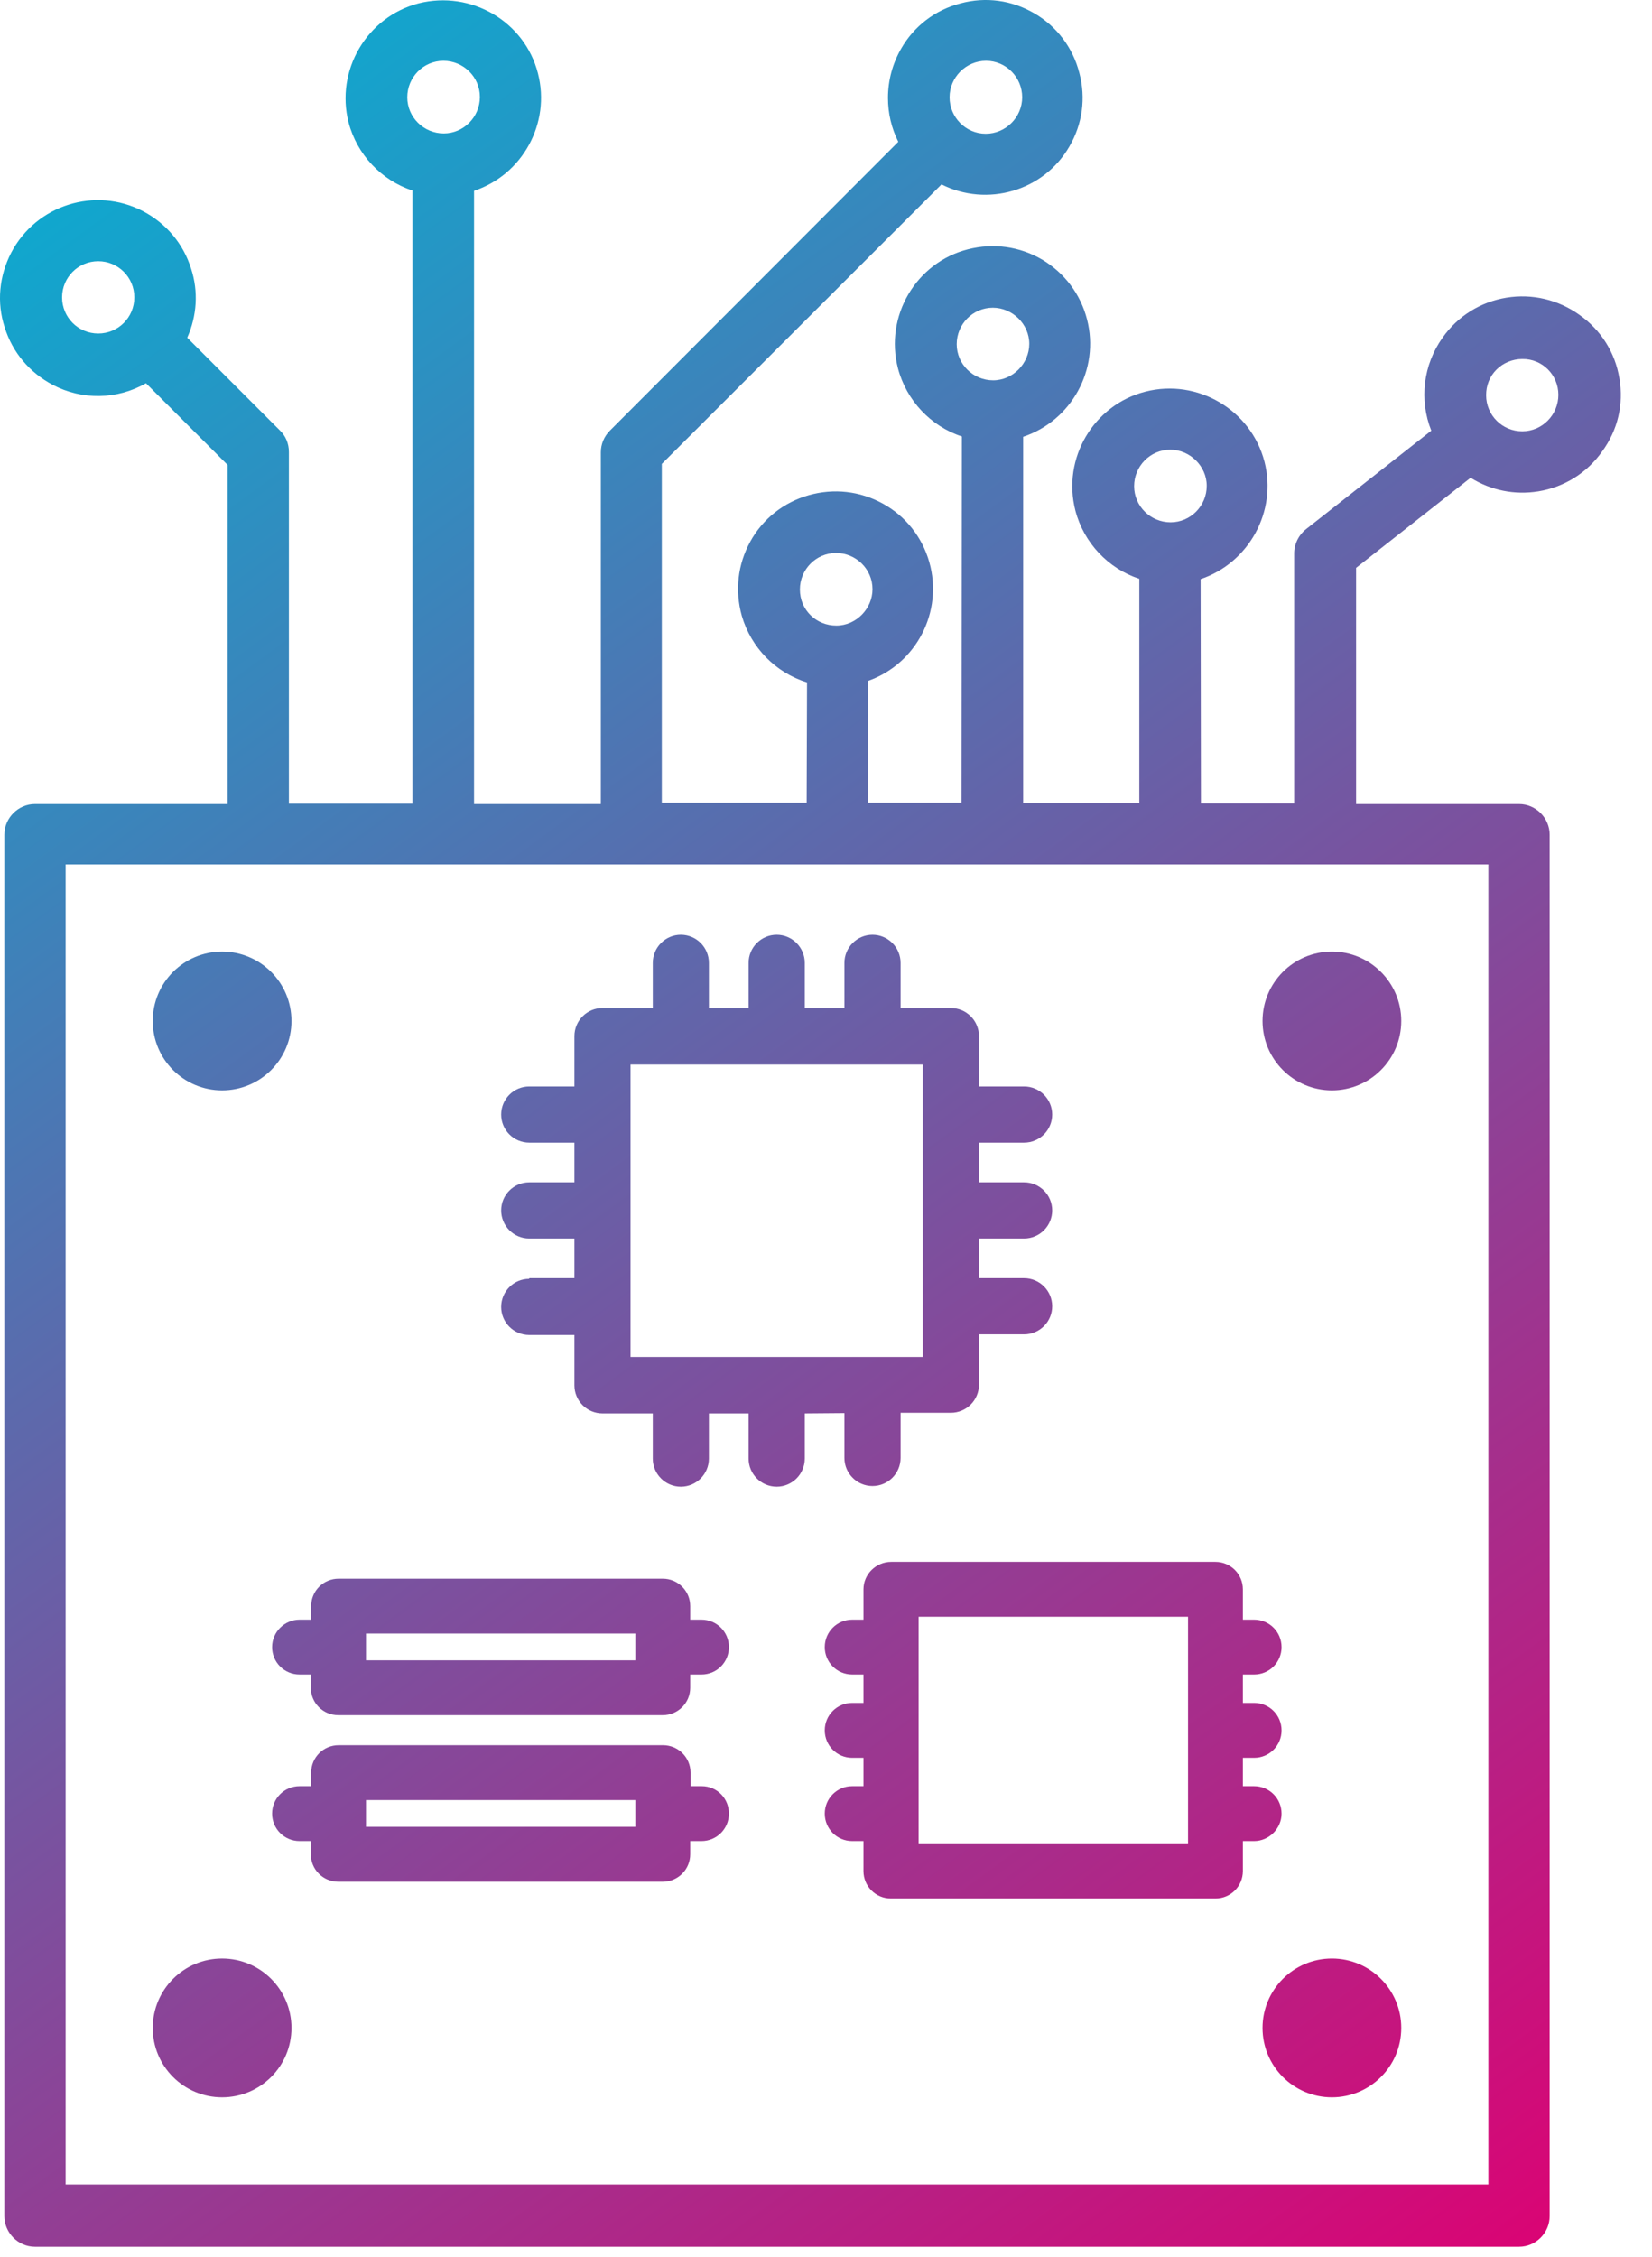 <svg width="41" height="56" viewBox="0 0 41 56" fill="none" xmlns="http://www.w3.org/2000/svg">
<path d="M5.512 27.057C6.463 27.057 7.234 26.286 7.234 25.335C7.234 24.384 6.463 23.613 5.512 23.613C4.561 23.613 3.791 24.384 3.791 25.335C3.791 26.286 4.561 27.057 5.512 27.057Z" fill="url(#paint0_linear)"/>
<path d="M33.056 27.057C34.006 27.057 34.777 26.286 34.777 25.335C34.777 24.384 34.006 23.613 33.056 23.613C32.105 23.613 31.334 24.384 31.334 25.335C31.334 26.286 32.105 27.057 33.056 27.057Z" fill="url(#paint1_linear)"/>
<path d="M33.056 52.044C34.006 52.044 34.777 51.273 34.777 50.322C34.777 49.371 34.006 48.6 33.056 48.6C32.105 48.6 31.334 49.371 31.334 50.322C31.334 51.273 32.105 52.044 33.056 52.044Z" fill="url(#paint2_linear)"/>
<path d="M5.512 52.044C6.463 52.044 7.234 51.273 7.234 50.322C7.234 49.371 6.463 48.6 5.512 48.6C4.561 48.6 3.791 49.371 3.791 50.322C3.791 51.273 4.561 52.044 5.512 52.044Z" fill="url(#paint3_linear)"/>
<path d="M13.135 31.734C12.75 31.734 12.438 32.046 12.438 32.431C12.438 32.815 12.75 33.127 13.135 33.127H14.256V34.377C14.256 34.761 14.568 35.073 14.952 35.073H16.201V36.194C16.201 36.579 16.514 36.891 16.898 36.891C17.282 36.891 17.594 36.579 17.594 36.194V35.073H18.579V36.194C18.579 36.579 18.892 36.891 19.276 36.891C19.66 36.891 19.973 36.579 19.973 36.194V35.073L20.957 35.065V36.178C20.957 36.563 21.27 36.875 21.654 36.875C22.038 36.875 22.351 36.563 22.351 36.178V35.057H23.599C23.984 35.057 24.296 34.745 24.296 34.361V33.111H25.417C25.801 33.111 26.114 32.799 26.114 32.414C26.114 32.03 25.801 31.718 25.417 31.718H24.296V30.733H25.417C25.801 30.733 26.114 30.42 26.114 30.036C26.114 29.651 25.801 29.339 25.417 29.339H24.296V28.354H25.417C25.801 28.354 26.114 28.042 26.114 27.657C26.114 27.273 25.801 26.96 25.417 26.96H24.296V25.711C24.296 25.327 23.984 25.014 23.599 25.014H22.351V23.893C22.351 23.509 22.038 23.196 21.654 23.196C21.27 23.196 20.957 23.509 20.957 23.893V25.014H19.973V23.893C19.973 23.509 19.66 23.196 19.276 23.196C18.892 23.196 18.579 23.509 18.579 23.893V25.014H17.594V23.893C17.594 23.509 17.282 23.196 16.898 23.196C16.514 23.196 16.201 23.509 16.201 23.893V25.014H14.952C14.568 25.014 14.256 25.327 14.256 25.711V26.96H13.135C12.75 26.96 12.438 27.273 12.438 27.657C12.438 28.042 12.75 28.354 13.135 28.354H14.256V29.339H13.135C12.75 29.339 12.438 29.651 12.438 30.036C12.438 30.42 12.75 30.733 13.135 30.733H14.256V31.718H13.135V31.734ZM15.649 33.672V26.416H22.903V33.672H15.649Z" fill="url(#paint4_linear)"/>
<path d="M21.43 39.438V40.191H21.149C20.773 40.191 20.469 40.495 20.469 40.872C20.469 41.248 20.773 41.552 21.149 41.552H21.43V42.257H21.149C20.773 42.257 20.469 42.561 20.469 42.938C20.469 43.314 20.773 43.619 21.149 43.619H21.43V44.323H21.149C20.773 44.323 20.469 44.628 20.469 45.004C20.469 45.38 20.773 45.685 21.149 45.685H21.43V46.43C21.43 46.806 21.734 47.11 22.11 47.11H30.165C30.541 47.11 30.846 46.806 30.846 46.43V45.685H31.126C31.494 45.685 31.806 45.373 31.806 45.004C31.806 44.628 31.502 44.323 31.126 44.323H30.846V43.619H31.126C31.502 43.619 31.806 43.314 31.806 42.938C31.806 42.561 31.502 42.257 31.126 42.257H30.846V41.552H31.126C31.502 41.552 31.806 41.248 31.806 40.872C31.806 40.495 31.502 40.191 31.126 40.191H30.846V39.438C30.846 39.062 30.541 38.757 30.165 38.757H22.118C21.742 38.757 21.43 39.062 21.43 39.438ZM22.799 45.749V40.119H29.485V45.741H22.799V45.749Z" fill="url(#paint5_linear)"/>
<path d="M17.418 44.323H17.138V43.987C17.138 43.611 16.834 43.306 16.457 43.306H8.403C8.026 43.306 7.722 43.611 7.722 43.987V44.323H7.434C7.057 44.323 6.753 44.628 6.753 45.004C6.753 45.38 7.057 45.685 7.434 45.685H7.714V46.013C7.714 46.39 8.018 46.694 8.395 46.694H16.449C16.826 46.694 17.13 46.39 17.13 46.013V45.685H17.41C17.787 45.685 18.091 45.38 18.091 45.004C18.091 44.628 17.795 44.323 17.418 44.323ZM15.769 44.668V45.332H9.083V44.668H15.769Z" fill="url(#paint6_linear)"/>
<path d="M6.753 40.872C6.753 41.248 7.057 41.552 7.434 41.552H7.714V41.881C7.714 42.257 8.018 42.561 8.395 42.561H16.449C16.826 42.561 17.13 42.257 17.13 41.881V41.552H17.41C17.787 41.552 18.091 41.248 18.091 40.872C18.091 40.495 17.787 40.191 17.41 40.191H17.13V39.855C17.13 39.478 16.826 39.174 16.449 39.174H8.403C8.026 39.174 7.722 39.478 7.722 39.855V40.191H7.434C7.065 40.191 6.753 40.495 6.753 40.872ZM9.083 41.2V40.535H15.769V41.2H9.083Z" fill="url(#paint7_linear)"/>
<path d="M40.19 9.389C40.086 8.749 39.733 8.188 39.197 7.812C38.668 7.435 38.028 7.283 37.387 7.387C36.747 7.491 36.178 7.844 35.802 8.38C35.322 9.053 35.217 9.918 35.522 10.687L32.415 13.13C32.231 13.274 32.119 13.498 32.119 13.73V19.937H29.805L29.797 14.371C30.99 13.97 31.702 12.697 31.382 11.456C31.046 10.166 29.717 9.389 28.428 9.718C27.139 10.046 26.354 11.376 26.69 12.673C26.898 13.466 27.499 14.107 28.276 14.363V19.929H25.393V10.839C26.594 10.439 27.299 9.165 26.978 7.924C26.818 7.299 26.418 6.771 25.865 6.442C25.305 6.114 24.656 6.026 24.024 6.186C22.735 6.514 21.95 7.844 22.286 9.141C22.495 9.934 23.095 10.575 23.872 10.831L23.864 19.921H21.55V16.894C22.743 16.469 23.415 15.18 23.063 13.946C22.887 13.33 22.479 12.809 21.91 12.497C21.342 12.184 20.693 12.112 20.069 12.289C19.452 12.465 18.931 12.873 18.619 13.442C18.307 14.011 18.235 14.659 18.411 15.284C18.643 16.077 19.252 16.693 20.029 16.934L20.02 19.921H16.425V11.512L23.367 4.576C24.496 5.145 25.898 4.744 26.538 3.639C26.866 3.079 26.954 2.43 26.786 1.805C26.626 1.181 26.226 0.652 25.673 0.332C25.113 0.003 24.464 -0.085 23.84 0.083C23.215 0.244 22.687 0.644 22.366 1.205C22.15 1.581 22.038 1.997 22.038 2.43C22.038 2.814 22.126 3.183 22.294 3.519L15.136 10.687C14.992 10.831 14.912 11.023 14.912 11.223V19.953H11.765V4.736C12.966 4.336 13.671 3.063 13.351 1.821C13.023 0.532 11.693 -0.245 10.388 0.083C9.099 0.42 8.323 1.749 8.651 3.039C8.859 3.831 9.459 4.472 10.236 4.728V19.945H7.17V11.215C7.17 11.007 7.089 10.815 6.945 10.679L4.647 8.38C4.888 7.836 4.928 7.235 4.743 6.667C4.551 6.05 4.127 5.545 3.55 5.241C2.365 4.624 0.9 5.081 0.276 6.274C-0.021 6.851 -0.085 7.507 0.116 8.124C0.308 8.741 0.732 9.245 1.309 9.55C2.037 9.934 2.91 9.918 3.623 9.51L5.648 11.536V19.953H0.868C0.452 19.953 0.108 20.297 0.108 20.714V54.991C0.108 55.407 0.452 55.752 0.868 55.752H37.7C38.116 55.752 38.46 55.407 38.46 54.991V20.714C38.46 20.297 38.116 19.953 37.7 19.953H33.656V14.091L36.498 11.856C37.003 12.168 37.587 12.289 38.18 12.193C38.821 12.088 39.389 11.736 39.765 11.199C40.15 10.671 40.302 10.03 40.19 9.389ZM3.334 7.379C3.334 7.876 2.934 8.276 2.438 8.276C1.941 8.276 1.541 7.876 1.541 7.379C1.541 6.883 1.941 6.482 2.438 6.482C2.934 6.482 3.334 6.883 3.334 7.379ZM10.108 2.414C10.108 1.917 10.508 1.509 11.005 1.509C11.501 1.509 11.91 1.909 11.91 2.406C11.91 2.902 11.509 3.311 11.013 3.311C10.516 3.311 10.108 2.91 10.108 2.414ZM23.567 2.414C23.567 1.917 23.976 1.509 24.472 1.509C24.969 1.509 25.369 1.917 25.369 2.414C25.369 2.91 24.961 3.319 24.464 3.319C23.968 3.319 23.567 2.91 23.567 2.414ZM28.147 12.064C28.147 11.568 28.548 11.159 29.044 11.159C29.533 11.159 29.949 11.568 29.949 12.056C29.949 12.553 29.549 12.961 29.052 12.961C28.556 12.961 28.147 12.561 28.147 12.064ZM23.744 8.541C23.744 8.044 24.144 7.636 24.64 7.636C25.129 7.636 25.545 8.044 25.545 8.533C25.545 9.021 25.137 9.438 24.648 9.438C24.152 9.438 23.744 9.037 23.744 8.541ZM19.852 14.627C19.852 14.131 20.253 13.722 20.749 13.722C21.245 13.722 21.654 14.123 21.654 14.619C21.654 15.108 21.245 15.524 20.757 15.524C20.253 15.524 19.852 15.132 19.852 14.627ZM36.939 21.451V54.206H1.629V21.451H36.939ZM38.676 9.798C38.676 10.294 38.276 10.703 37.78 10.703C37.283 10.703 36.883 10.302 36.883 9.806C36.883 9.566 36.971 9.341 37.139 9.173C37.307 9.005 37.539 8.909 37.78 8.909C38.276 8.901 38.676 9.301 38.676 9.798Z" fill="url(#paint8_linear)"/>
<defs>
<linearGradient id="paint0_linear" x1="-0.3" y1="0.112" x2="40.526" y2="55.924" gradientUnits="userSpaceOnUse">
<stop stop-color="#00B4D5"/>
<stop offset="1" stop-color="#DF0072"/>
</linearGradient>
<linearGradient id="paint1_linear" x1="-0.3" y1="0.112" x2="40.526" y2="55.924" gradientUnits="userSpaceOnUse">
<stop stop-color="#00B4D5"/>
<stop offset="1" stop-color="#DF0072"/>
</linearGradient>
<linearGradient id="paint2_linear" x1="-0.3" y1="0.112" x2="40.526" y2="55.924" gradientUnits="userSpaceOnUse">
<stop stop-color="#00B4D5"/>
<stop offset="1" stop-color="#DF0072"/>
</linearGradient>
<linearGradient id="paint3_linear" x1="-0.3" y1="0.112" x2="40.526" y2="55.924" gradientUnits="userSpaceOnUse">
<stop stop-color="#00B4D5"/>
<stop offset="1" stop-color="#DF0072"/>
</linearGradient>
<linearGradient id="paint4_linear" x1="-0.3" y1="0.112" x2="40.526" y2="55.924" gradientUnits="userSpaceOnUse">
<stop stop-color="#00B4D5"/>
<stop offset="1" stop-color="#DF0072"/>
</linearGradient>
<linearGradient id="paint5_linear" x1="-0.3" y1="0.112" x2="40.526" y2="55.924" gradientUnits="userSpaceOnUse">
<stop stop-color="#00B4D5"/>
<stop offset="1" stop-color="#DF0072"/>
</linearGradient>
<linearGradient id="paint6_linear" x1="-0.3" y1="0.112" x2="40.526" y2="55.924" gradientUnits="userSpaceOnUse">
<stop stop-color="#00B4D5"/>
<stop offset="1" stop-color="#DF0072"/>
</linearGradient>
<linearGradient id="paint7_linear" x1="-0.3" y1="0.112" x2="40.526" y2="55.924" gradientUnits="userSpaceOnUse">
<stop stop-color="#00B4D5"/>
<stop offset="1" stop-color="#DF0072"/>
</linearGradient>
<linearGradient id="paint8_linear" x1="-0.3" y1="0.112" x2="40.526" y2="55.924" gradientUnits="userSpaceOnUse">
<stop stop-color="#00B4D5"/>
<stop offset="1" stop-color="#DF0072"/>
</linearGradient>
</defs>
</svg>
